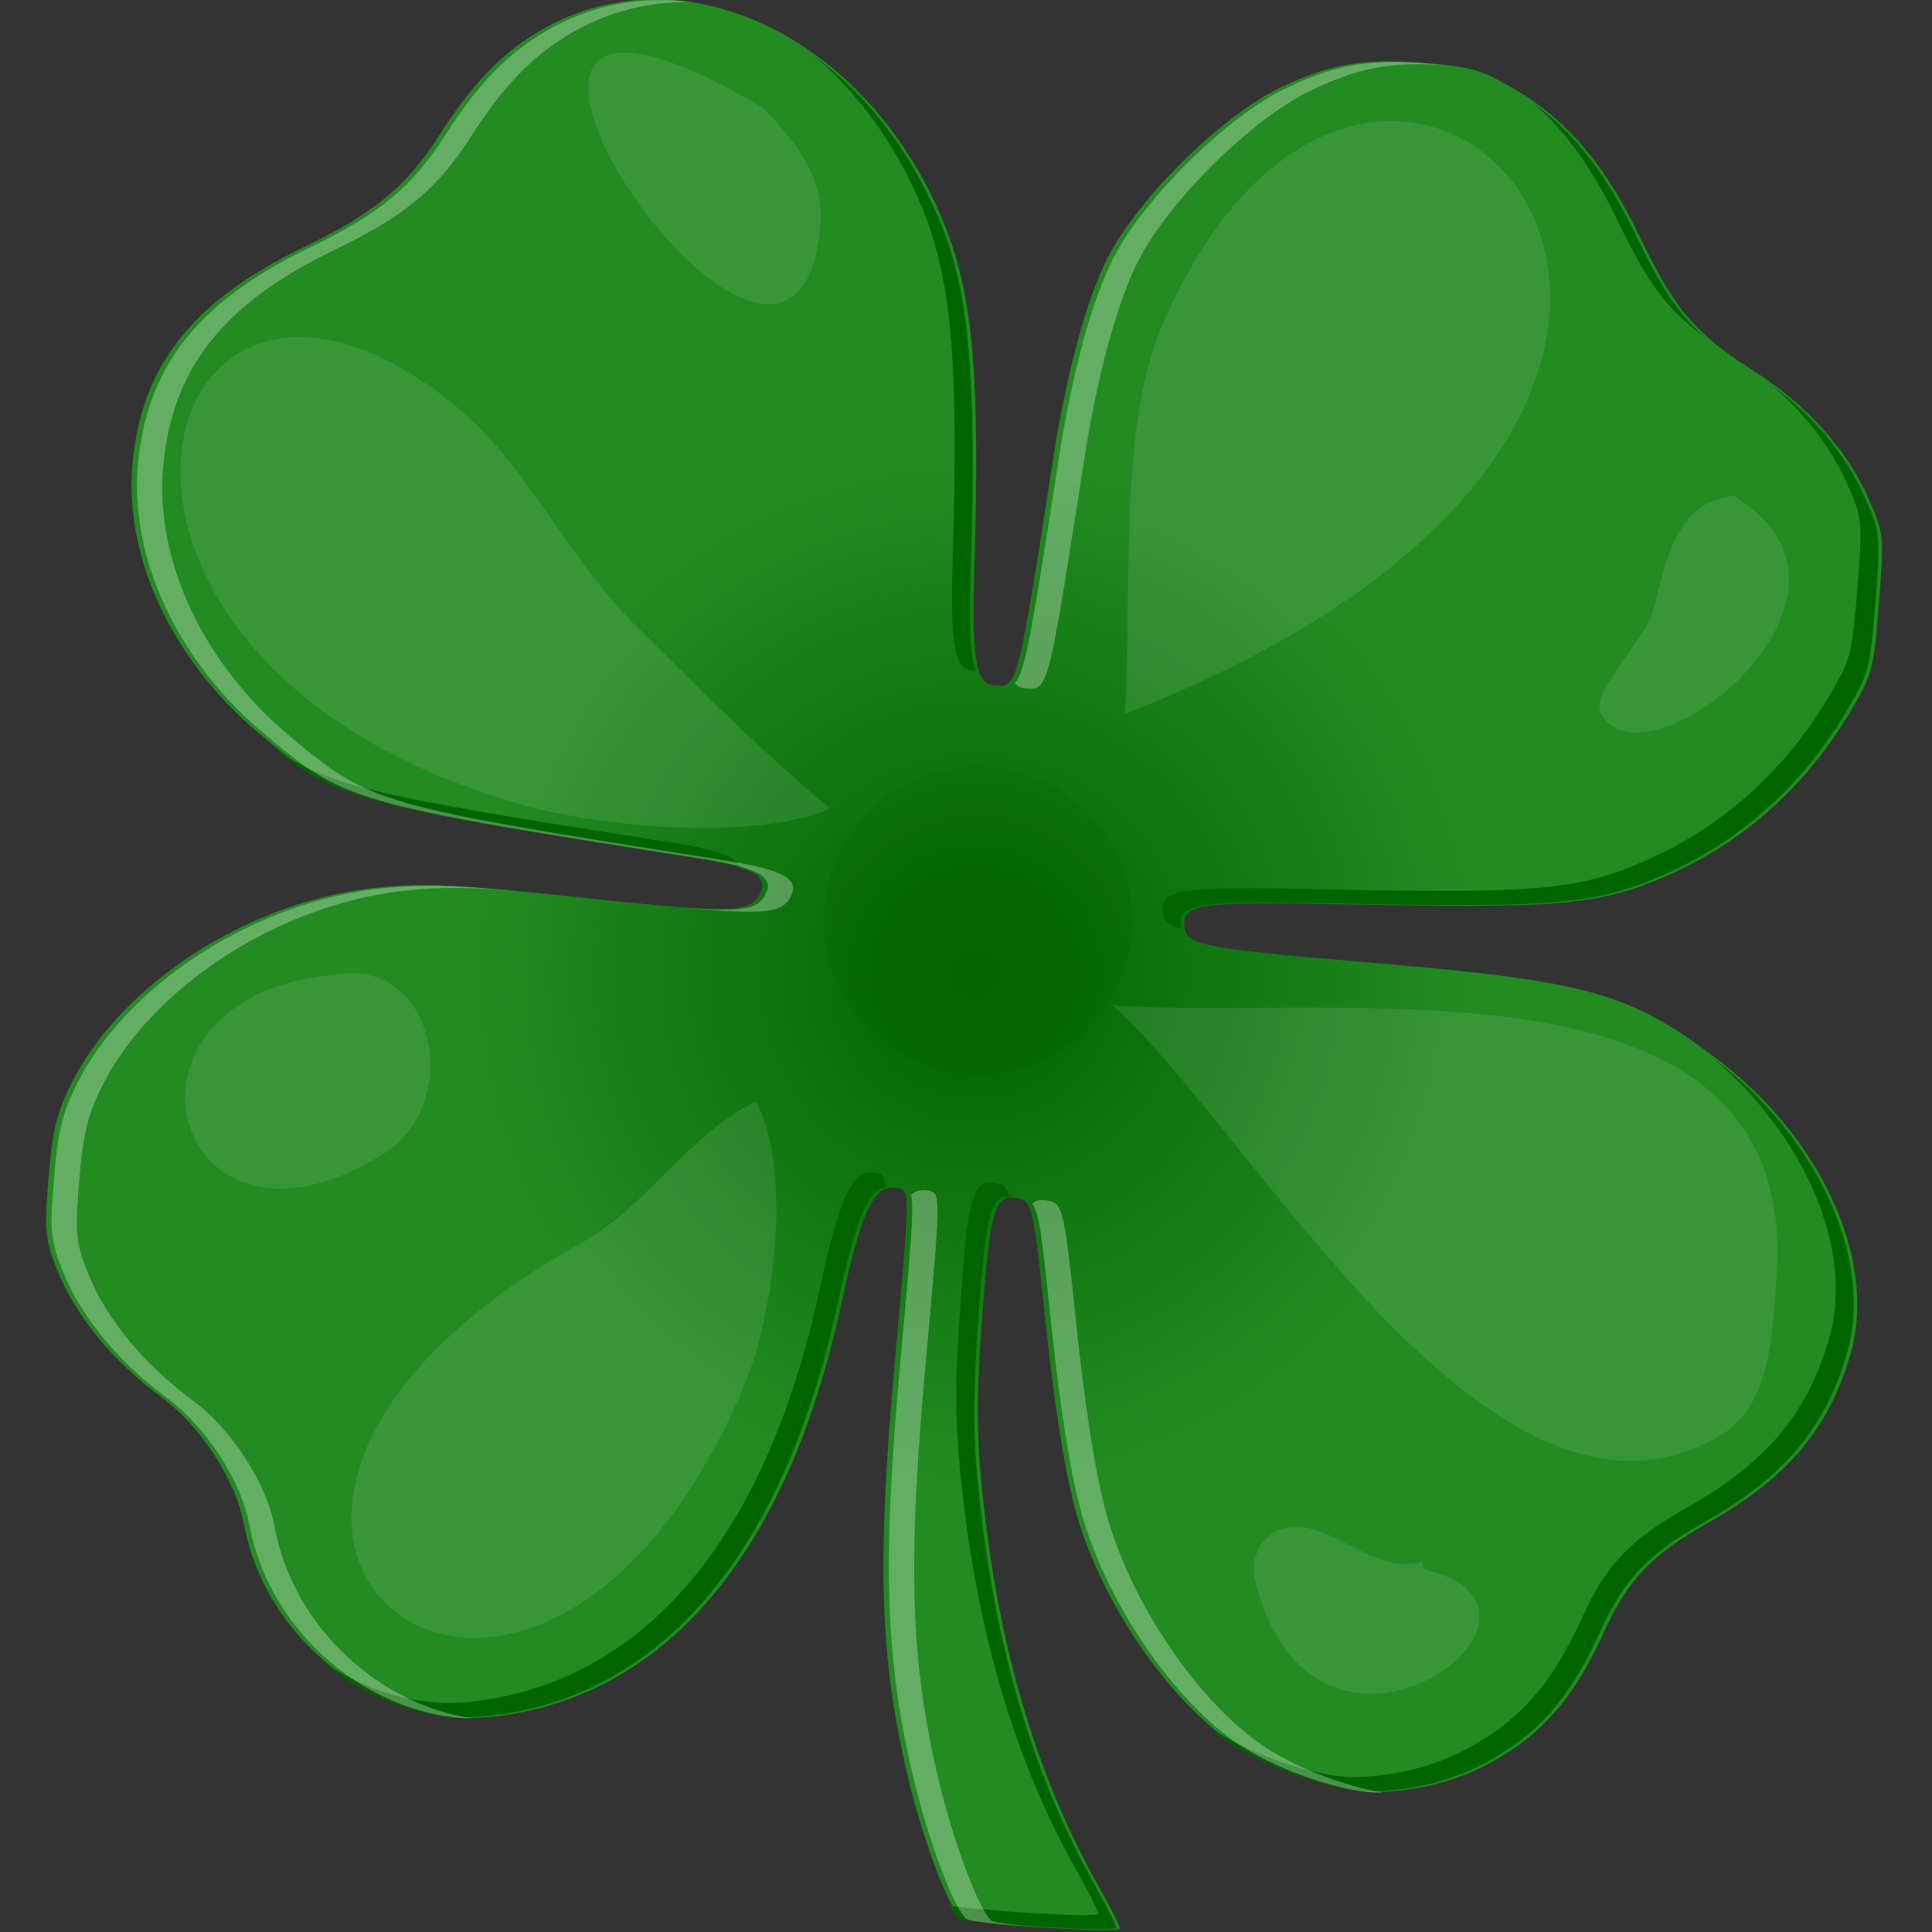 <?xml version="1.0" encoding="UTF-8" standalone="no"?>
<!-- Created with Inkscape (http://www.inkscape.org/) -->

<svg
   viewBox="0 0 256 256"
   id="svg2"
   version="1.1"
   inkscape:version="1.1.1 (3bf5ae0d25, 2021-09-20)"
   sodipodi:docname="four-leaf_clover.svg"
   width="256"
   height="256"
   xmlns:inkscape="http://www.inkscape.org/namespaces/inkscape"
   xmlns:sodipodi="http://sodipodi.sourceforge.net/DTD/sodipodi-0.dtd"
   xmlns:xlink="http://www.w3.org/1999/xlink"
   xmlns="http://www.w3.org/2000/svg"
   xmlns:svg="http://www.w3.org/2000/svg"
   xmlns:rdf="http://www.w3.org/1999/02/22-rdf-syntax-ns#"
   xmlns:cc="http://creativecommons.org/ns#"
   xmlns:dc="http://purl.org/dc/elements/1.1/">
  <rect x="0" y="0" width="256" height="256" fill="#333333" stroke="none"/>
  <title
     id="title2527">Four-Leaf Clover</title>
  <defs
     id="defs4">
    <linearGradient
       inkscape:collect="always"
       id="linearGradient4205">
      <stop
         style="stop-color:#006400;stop-opacity:1;"
         offset="0"
         id="stop4207" />
      <stop
         style="stop-color:#006400;stop-opacity:0;"
         offset="1"
         id="stop4209" />
    </linearGradient>
    <radialGradient
       inkscape:collect="always"
       xlink:href="#linearGradient4205"
       id="radialGradient4211"
       cx="329.987"
       cy="512.903"
       fx="329.987"
       fy="512.903"
       r="196.362"
       gradientTransform="matrix(0.546,0.021,-0.022,0.558,161.039,219.693)"
       gradientUnits="userSpaceOnUse" />
  </defs>
  <sodipodi:namedview
     id="base"
     pagecolor="#ffffff"
     bordercolor="#666666"
     borderopacity="1.0"
     inkscape:pageopacity="0.0"
     inkscape:pageshadow="2"
     inkscape:zoom="0.52029675"
     inkscape:cx="3.8439602"
     inkscape:cy="291.17999"
     inkscape:document-units="px"
     inkscape:current-layer="svg2"
     showgrid="false"
     inkscape:window-width="1366"
     inkscape:window-height="715"
     inkscape:window-x="-8"
     inkscape:window-y="-8"
     inkscape:window-maximized="1"
     showguides="true"
     inkscape:guide-bbox="true"
     inkscape:pagecheckerboard="0"
     fit-margin-top="0"
     fit-margin-left="0"
     fit-margin-right="0"
     fit-margin-bottom="0" />
  <g
     id="g4453"
     transform="matrix(0.784,0,0,0.784,-155.375,-129.066)">
    <g
       id="g4213"
       transform="matrix(0.778,0.063,-0.063,0.778,138.538,-90.706)"
       inkscape:transform-center-x="7.0928732"
       inkscape:transform-center-y="-185.12905">
      <path
         inkscape:connector-curvature="0"
         id="path3347"
         d="m 343.457,717.031 c -2.72,-1.845 -9.17,-15.36 -13.417,-28.114 -8.615,-25.867 -11.003,-46.776 -10.533,-92.203 0.348,-33.631 0.242,-35.63 -1.912,-36.047 -5.598,-1.084 -7.803,4.366 -10.783,26.652 -7.248,54.201 -31.084,87.351 -67.925,94.465 -24.129,4.659 -50.37,-12.463 -57.035,-37.215 -2.528,-9.389 -11.057,-20.432 -20.079,-25.999 -10.792,-6.659 -19.816,-15.92 -24.397,-25.037 -3.419,-6.805 -3.75,-8.566 -3.75,-19.963 0,-9.984 0.574,-14.011 2.85,-20.005 8.874,-23.37 36.023,-44.104 64.025,-48.899 9.771,-1.673 17.212,-1.894 42.003,-1.246 32.738,0.855 37.406,0.466 39.413,-3.285 2.396,-4.477 -1.247,-6.274 -14.803,-7.3 -76.204,-5.769 -77.236,-5.977 -96.013,-19.342 -19.711,-14.03 -31.871,-35.204 -31.832,-55.431 0.041,-21.438 9.975,-36.514 32.935,-49.987 14.902,-8.744 21.379,-15.054 27.72,-27.005 5.882,-11.087 11.472,-17.993 19.006,-23.48 28.774,-20.958 70.481,-5.826 90.717,32.912 8.017,15.347 10.988,32.479 13.214,76.193 0.953,18.705 2.287,23.75 6.281,23.75 5.12,0 4.98,0.806 8.832,-51.001 1.344,-18.081 4.401,-34.234 8.207,-43.374 5.639,-13.539 22.144,-32.633 34.32,-39.701 10.213,-5.929 17.236,-7.749 30,-7.775 10.794,-0.022 12.644,0.34 20.323,3.978 11.899,5.637 21.03,14.761 29.803,29.781 8.816,15.094 13.624,19.918 26.749,26.838 12.092,6.375 21.577,15.301 27.123,25.524 4.017,7.404 4.127,8.004 4.127,22.606 0,14.516 -0.137,15.282 -4.256,23.75 -8.147,16.751 -20.655,29.971 -36.442,38.518 -14.384,7.787 -23.034,9.237 -72.427,12.143 -25.694,1.511 -31.25,2.616 -31.25,6.213 0,5.29 2.329,5.62 40.505,5.746 47.971,0.158 56.887,1.889 77.262,14.997 23.821,15.325 37.747,40.605 33.61,61.01 -3.371,16.622 -11.4,27.888 -27.784,38.98 -11.617,7.865 -16.346,13.684 -20.524,25.257 -4.943,13.691 -10.483,21.784 -19.412,28.357 -7.813,5.752 -16.075,8.974 -26.255,10.24 -7.693,0.957 -22.365,-2.504 -31.691,-7.474 -15.372,-8.193 -32.393,-29.369 -39.112,-48.659 -3.11,-8.929 -6.345,-22.469 -9.784,-40.952 -4.116,-22.12 -4.797,-24.355 -7.548,-24.748 -5.428,-0.776 -6.152,2.357 -5.98,25.889 0.122,16.626 0.826,25.64 2.89,36.984 6.083,33.435 16.468,60.731 31.808,83.608 3.171,4.729 5.765,8.946 5.764,9.37 -0.003,1.145 -32.887,1.606 -34.541,0.484 z"
         style="fill:#228b22" />
      <path
         style="fill:url(#radialGradient4211);fill-opacity:1"
         d="m 343.457,717.031 c -2.72,-1.845 -9.17,-15.36 -13.417,-28.114 -8.615,-25.867 -11.003,-46.776 -10.533,-92.203 0.348,-33.631 0.242,-35.63 -1.912,-36.047 -5.598,-1.084 -7.803,4.366 -10.783,26.652 -7.248,54.201 -31.084,87.351 -67.925,94.465 -24.129,4.659 -50.37,-12.463 -57.035,-37.215 -2.528,-9.389 -11.057,-20.432 -20.079,-25.999 -10.792,-6.659 -19.816,-15.92 -24.397,-25.037 -3.419,-6.805 -3.75,-8.566 -3.75,-19.963 0,-9.984 0.574,-14.011 2.85,-20.005 8.874,-23.37 36.023,-44.104 64.025,-48.899 9.771,-1.673 17.212,-1.894 42.003,-1.246 32.738,0.855 37.406,0.466 39.413,-3.285 2.396,-4.477 -1.247,-6.274 -14.803,-7.3 -76.204,-5.769 -77.236,-5.977 -96.013,-19.342 -19.711,-14.03 -31.871,-35.204 -31.832,-55.431 0.041,-21.438 9.975,-36.514 32.935,-49.987 14.902,-8.744 21.379,-15.054 27.72,-27.005 5.882,-11.087 11.472,-17.993 19.006,-23.48 28.774,-20.958 70.481,-5.826 90.717,32.912 8.017,15.347 10.988,32.479 13.214,76.193 0.953,18.705 2.287,23.75 6.281,23.75 5.12,0 4.98,0.806 8.832,-51.001 1.344,-18.081 4.401,-34.234 8.207,-43.374 5.639,-13.539 22.144,-32.633 34.32,-39.701 10.213,-5.929 17.236,-7.749 30,-7.775 10.794,-0.022 12.644,0.34 20.323,3.978 11.899,5.637 21.03,14.761 29.803,29.781 8.816,15.094 13.624,19.918 26.749,26.838 12.092,6.375 21.577,15.301 27.123,25.524 4.017,7.404 4.127,8.004 4.127,22.606 0,14.516 -0.137,15.282 -4.256,23.75 -8.147,16.751 -20.655,29.971 -36.442,38.518 -14.384,7.787 -23.034,9.237 -72.427,12.143 -25.694,1.511 -31.25,2.616 -31.25,6.213 0,5.29 2.329,5.62 40.505,5.746 47.971,0.158 56.887,1.889 77.262,14.997 23.821,15.325 37.747,40.605 33.61,61.01 -3.371,16.622 -11.4,27.888 -27.784,38.98 -11.617,7.865 -16.346,13.684 -20.524,25.257 -4.943,13.691 -10.483,21.784 -19.412,28.357 -7.813,5.752 -16.075,8.974 -26.255,10.24 -7.693,0.957 -22.365,-2.504 -31.691,-7.474 -15.372,-8.193 -32.393,-29.369 -39.112,-48.659 -3.11,-8.929 -6.345,-22.469 -9.784,-40.952 -4.116,-22.12 -4.797,-24.355 -7.548,-24.748 -5.428,-0.776 -6.152,2.357 -5.98,25.889 0.122,16.626 0.826,25.64 2.89,36.984 6.083,33.435 16.468,60.731 31.808,83.608 3.171,4.729 5.765,8.946 5.764,9.37 -0.003,1.145 -32.887,1.606 -34.541,0.484 z"
         id="path4203"
         inkscape:connector-curvature="0" />
      <path
         inkscape:connector-curvature="0"
         id="path3356"
         d="m 435.152,315.229 c 7.656,5.609 14.21,13.388 20.57,24.277 7.368,12.615 11.955,18.058 20.92,23.545 -6.44,-4.734 -10.649,-10.265 -16.803,-20.801 -7.471,-12.791 -15.209,-21.295 -24.688,-27.021 z m -156.258,2.236 c 10.13,7.195 19.164,17.395 25.848,30.191 8.017,15.347 10.989,32.478 13.215,76.191 0.953,18.705 2.287,23.75 6.281,23.75 0.199,0 0.375,-10e-4 0.559,-0.002 -1.405,-3.174 -2.139,-9.499 -2.725,-21.004 -2.226,-43.713 -5.196,-60.844 -13.213,-76.191 -7.579,-14.508 -18.17,-25.705 -29.965,-32.936 z m 212.475,54.367 c 7.868,5.633 14.126,12.478 18.227,20.035 4.017,7.404 4.127,8.004 4.127,22.605 0,14.516 -0.138,15.282 -4.256,23.75 -8.147,16.751 -20.656,29.973 -36.443,38.52 -14.384,7.787 -23.033,9.237 -72.426,12.143 -25.694,1.511 -31.25,2.616 -31.25,6.213 0,2.342 0.473,3.709 4.297,4.52 -0.142,-0.52 -0.182,-1.107 -0.182,-1.775 0,-3.597 5.556,-4.701 31.25,-6.213 49.393,-2.906 58.044,-4.356 72.428,-12.143 15.788,-8.547 28.294,-21.768 36.441,-38.52 4.118,-8.468 4.256,-9.234 4.256,-23.75 0,-14.602 -0.11,-15.202 -4.127,-22.605 -4.792,-8.832 -12.528,-16.692 -22.342,-22.779 z M 173.586,475.704 c 15.91,11.096 21.21,11.614 92.74,17.029 5.07,0.384 8.752,0.875 11.252,1.574 -0.747,-2.376 -5.339,-3.559 -15.367,-4.318 -65.046,-4.924 -75.333,-5.824 -88.625,-14.285 z m 316.686,42.277 c 21.877,15.462 34.402,39.385 30.451,58.869 -3.371,16.622 -11.399,27.888 -27.783,38.98 -11.617,7.865 -16.345,13.685 -20.523,25.258 -4.943,13.691 -10.483,21.782 -19.412,28.355 -7.813,5.752 -16.076,8.974 -26.256,10.24 -7.693,0.957 -22.365,-2.502 -31.691,-7.473 -0.694,-0.37 -1.392,-0.776 -2.092,-1.197 2.08,1.519 4.159,2.847 6.209,3.939 9.326,4.971 23.998,8.431 31.691,7.475 10.18,-1.266 18.441,-4.489 26.254,-10.24 8.929,-6.573 14.469,-14.665 19.412,-28.355 4.178,-11.573 8.907,-17.393 20.523,-25.258 16.384,-11.092 24.415,-22.358 27.785,-38.98 4.138,-20.406 -9.788,-45.685 -33.609,-61.01 -0.33,-0.212 -0.635,-0.397 -0.959,-0.604 z m -178.59,39.717 c -4.865,-0.213 -6.979,5.882 -9.773,26.775 -7.248,54.201 -31.085,87.351 -67.926,94.465 -11.422,2.206 -23.314,-0.476 -33.383,-6.531 10.844,7.951 24.477,11.79 37.5,9.275 36.841,-7.114 60.677,-40.263 67.926,-94.465 2.498,-18.679 4.452,-25.527 8.314,-26.617 -0.315,-2.23 -0.835,-2.622 -1.648,-2.779 -0.35,-0.068 -0.685,-0.109 -1.01,-0.123 z m 25.967,0.059 c -4.552,-0.209 -5.177,3.923 -5.016,25.984 0.122,16.626 0.827,25.638 2.891,36.982 6.083,33.435 16.468,60.733 31.809,83.609 3.171,4.729 5.765,8.945 5.764,9.369 -0.003,0.996 -24.876,1.473 -32.436,0.842 0.785,1.183 1.471,2.022 2.01,2.387 1.654,1.122 34.538,0.661 34.541,-0.484 9e-4,-0.424 -2.592,-4.64 -5.764,-9.369 -15.34,-22.876 -25.726,-50.175 -31.809,-83.609 -2.064,-11.344 -2.767,-20.357 -2.889,-36.982 -0.156,-21.306 0.434,-25.874 4.574,-25.975 -0.808,-2.004 -1.587,-2.498 -2.711,-2.658 -0.339,-0.049 -0.661,-0.082 -0.965,-0.096 z m -180.967,57.846 c 0.901,0.643 1.818,1.269 2.75,1.875 -0.848,-0.625 -1.701,-1.222 -2.562,-1.754 -0.063,-0.039 -0.124,-0.082 -0.188,-0.121 z"
         style="fill:#006400" />
      <path
         style="opacity:0.3;fill:#ffffff"
         d="m 249.829,308.191 c -10.468,-0.118 -20.723,2.906 -29.715,9.455 -7.534,5.487 -13.123,12.394 -19.006,23.48 -6.341,11.951 -12.817,18.262 -27.719,27.006 -22.96,13.472 -32.894,28.549 -32.936,49.986 -0.039,20.226 12.121,41.4 31.832,55.43 18.777,13.365 19.809,13.573 96.014,19.342 13.556,1.026 17.199,2.824 14.803,7.301 -1.373,2.566 -4.225,3.535 -16.221,3.633 16.781,0.156 20.146,-0.712 21.709,-3.633 2.396,-4.477 -1.247,-6.274 -14.803,-7.301 -76.204,-5.769 -77.237,-5.977 -96.014,-19.342 -19.711,-14.03 -31.871,-35.203 -31.832,-55.43 0.041,-21.438 9.976,-36.514 32.936,-49.986 14.902,-8.744 21.378,-15.055 27.719,-27.006 5.882,-11.087 11.472,-17.993 19.006,-23.48 8.002,-5.829 17.006,-8.857 26.27,-9.371 -0.681,-0.034 -1.363,-0.076 -2.043,-0.084 z m 161.857,0.459 c -12.764,0.026 -19.787,1.847 -30,7.775 -12.175,7.068 -28.682,26.162 -34.32,39.701 -3.807,9.14 -6.863,25.294 -8.207,43.375 -2.812,37.821 -3.499,47.591 -5.656,50.115 0.656,0.609 1.413,0.885 2.312,0.885 5.12,0 4.98,0.806 8.832,-51 1.344,-18.081 4.4,-34.235 8.207,-43.375 5.639,-13.539 22.145,-32.633 34.32,-39.701 9.834,-5.709 16.762,-7.59 28.654,-7.746 -1.236,-0.022 -2.575,-0.033 -4.143,-0.029 z M 222.081,503.144 c -9.091,0.054 -14.287,0.532 -20.395,1.578 -28.002,4.795 -55.151,25.529 -64.025,48.898 -2.276,5.994 -2.85,10.022 -2.85,20.006 0,11.397 0.331,13.158 3.75,19.963 4.581,9.117 13.605,18.378 24.396,25.037 9.022,5.567 17.552,16.611 20.08,26 6.172,22.922 29.131,39.286 51.654,37.883 -20.654,-1.298 -40.495,-16.824 -46.166,-37.883 -2.528,-9.389 -11.058,-20.433 -20.08,-26 -10.792,-6.659 -19.815,-15.92 -24.396,-25.037 -3.419,-6.805 -3.75,-8.566 -3.75,-19.963 0,-9.984 0.573,-14.012 2.85,-20.006 8.874,-23.37 36.023,-44.104 64.025,-48.898 5.907,-1.011 11.02,-1.486 19.572,-1.564 -1.633,-0.012 -3.243,-0.022 -4.666,-0.014 z m 101.178,57.455 c -1.233,-0.054 -2.288,0.305 -3.223,1.199 0.924,2.309 0.917,9.733 0.656,34.973 -0.47,45.427 1.919,66.336 10.533,92.203 4.247,12.754 10.698,26.269 13.418,28.113 0.755,0.512 8.044,0.683 15.713,0.621 -5.325,-0.049 -9.657,-0.236 -10.225,-0.621 -2.72,-1.845 -9.171,-15.36 -13.418,-28.113 -8.615,-25.867 -11.003,-46.776 -10.533,-92.203 0.348,-33.631 0.242,-35.63 -1.912,-36.047 -0.35,-0.068 -0.685,-0.111 -1.01,-0.125 z m 25.969,0.059 c -1.187,-0.054 -2.106,0.191 -2.814,0.969 1.57,1.775 2.718,7.109 5.838,23.875 3.439,18.483 6.673,32.025 9.783,40.953 6.719,19.29 23.741,40.465 39.113,48.658 9.213,4.91 23.629,8.34 31.395,7.5 -7.951,-0.628 -18.574,-3.592 -25.906,-7.5 -15.372,-8.193 -32.394,-29.368 -39.113,-48.658 -3.11,-8.929 -6.344,-22.47 -9.783,-40.953 -4.116,-22.12 -4.798,-24.355 -7.549,-24.748 -0.339,-0.049 -0.659,-0.082 -0.963,-0.096 z"
         id="path3361"
         inkscape:connector-curvature="0" />
      <path
         sodipodi:nodetypes="csssc"
         inkscape:connector-curvature="0"
         id="path4175"
         d="m 295.899,479.874 c -15.749,-10.899 -30.177,-23.539 -44.868,-35.781 -16.769,-13.974 -26.441,-33.53 -44.3,-45.436 -69.706,-46.471 -89.942,63.274 22.15,85.693 18.07,3.614 51.415,3.924 67.017,-4.477 z"
         style="opacity:0.1;fill:#ffffff;fill-opacity:1;stroke:none;stroke-width:1.5;stroke-miterlimit:4;stroke-dasharray:none;stroke-opacity:1" />
      <path
         inkscape:connector-curvature="0"
         id="path4177"
         d="m 357.805,454.316 c 168.546,-82.094 39.912,-200.384 1.136,-84.056 -7.825,23.475 -1.136,60.904 -1.136,86.328"
         style="opacity:0.1;fill:#ffffff;fill-opacity:1;stroke:none;stroke-width:1.5;stroke-miterlimit:4;stroke-dasharray:none;stroke-opacity:1" />
      <path
         inkscape:connector-curvature="0"
         id="path4179"
         d="m 360.077,517.358 c 31.448,22.996 90.848,114.362 138.011,82.92 11.265,-7.51 10.223,-22.096 10.223,-35.213 0,-73.912 -100.255,-47.707 -148.234,-47.707 z"
         style="opacity:0.1;fill:#ffffff;fill-opacity:1;stroke:none;stroke-width:1.5;stroke-miterlimit:4;stroke-dasharray:none;stroke-opacity:1" />
      <path
         inkscape:connector-curvature="0"
         id="path4183"
         d="m 284.985,544.378 c -14.303,8.572 -21.759,24.585 -34.773,33.261 -104.696,69.797 -0.502,141.353 37.041,28.725 5.469,-16.406 6.777,-47.773 -2.268,-61.986 z"
         style="opacity:0.1;fill:#ffffff;fill-opacity:1;stroke:none;stroke-width:1.5;stroke-miterlimit:4;stroke-dasharray:none;stroke-opacity:1" />
      <path
         inkscape:connector-curvature="0"
         id="path4185"
         d="m 269.144,329.839 c -93.527,-45.493 14.418,89.527 14.418,24.031 0,-10.867 -7.962,-18.22 -14.418,-24.031 z"
         style="opacity:0.1;fill:#ffffff;fill-opacity:1;stroke:none;stroke-width:1.5;stroke-miterlimit:4;stroke-dasharray:none;stroke-opacity:1" />
      <path
         inkscape:connector-curvature="0"
         id="path4187"
         d="m 485.42,396.591 c -12.215,2.142 -13.564,15.165 -15.486,26.701 -0.806,4.833 -11.587,17.945 -9.612,21.895 9.401,18.802 63.024,-29.633 25.099,-48.595 z"
         style="opacity:0.1;fill:#ffffff;fill-opacity:1;stroke:none;stroke-width:1.5;stroke-miterlimit:4;stroke-dasharray:none;stroke-opacity:1" />
      <path
         inkscape:connector-curvature="0"
         id="path4189"
         d="m 436.825,632.092 c -10.588,3.901 -20.823,-8.011 -30.439,-4.806 -4.443,1.481 -6.991,6.794 -5.34,11.748 16.941,50.823 74.367,0.514 36.313,-5.34"
         style="opacity:0.1;fill:#ffffff;fill-opacity:1;stroke:none;stroke-width:1.5;stroke-miterlimit:4;stroke-dasharray:none;stroke-opacity:1" />
      <path
         inkscape:connector-curvature="0"
         id="path4191"
         d="m 192.78,524.221 c -53.354,8.448 -30.89,70.695 12.816,37.915 16.249,-12.186 7.808,-42.675 -12.816,-37.915 z"
         style="opacity:0.1;fill:#ffffff;fill-opacity:1;stroke:none;stroke-width:1.5;stroke-miterlimit:4;stroke-dasharray:none;stroke-opacity:1" />
      <circle
         r="33.376"
         cy="501.525"
         cx="329.755"
         id="path4201"
         style="opacity:0.221;fill:#006400;fill-opacity:1;stroke:none;stroke-width:1.5;stroke-miterlimit:4;stroke-dasharray:none;stroke-opacity:1" />
    </g>
  </g>
</svg>
